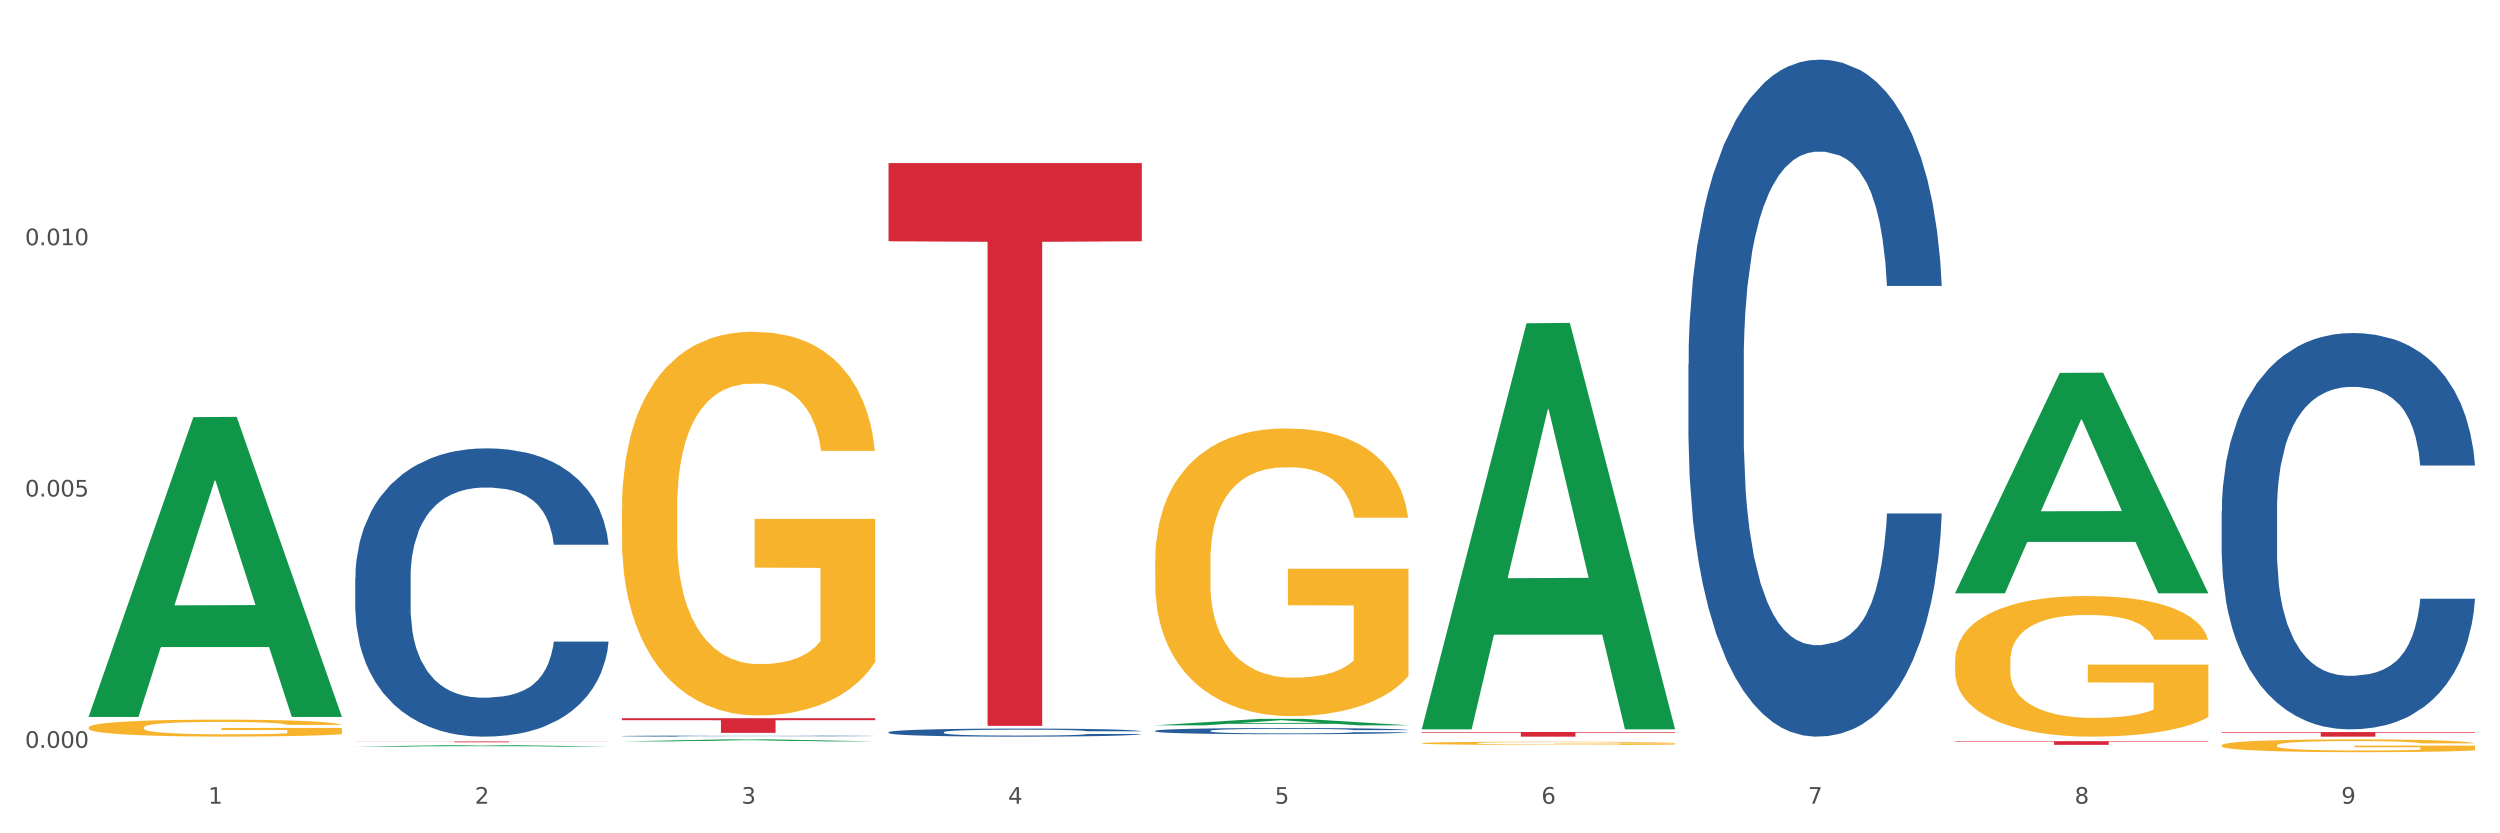 <?xml version="1.0" encoding="utf-8" standalone="no"?>
<!DOCTYPE svg PUBLIC "-//W3C//DTD SVG 1.1//EN"
  "http://www.w3.org/Graphics/SVG/1.1/DTD/svg11.dtd">
<svg xmlns:xlink="http://www.w3.org/1999/xlink" width="1080pt" height="360pt" viewBox="0 0 1080 360" xmlns="http://www.w3.org/2000/svg" version="1.1">
 <rect x="0" y="0" width="1080" height="360" fill="#333333" stroke="none"/>
 <defs>
  <style type="text/css">*{stroke-linejoin: round; stroke-linecap: butt}</style>
 </defs>
 <g id="figure_1">
  <g id="patch_1">
   <path d="M 0 360 
L 1080 360 
L 1080 0 
L 0 0 
z
" style="fill: #ffffff; stroke: #ffffff; stroke-linejoin: miter"/>
  </g>
  <g id="axes_1">
   <g id="matplotlib.axis_1">
    <g id="xtick_1">
     <g id="text_1">
      <!-- 1 -->
      <g style="fill: #4d4d4d" transform="translate(89.942 347.204) scale(0.096 -0.096)">
       <defs>
        <path id="DejaVuSans-31" d="M 794 531 
L 1825 531 
L 1825 4091 
L 703 3866 
L 703 4441 
L 1819 4666 
L 2450 4666 
L 2450 531 
L 3481 531 
L 3481 0 
L 794 0 
L 794 531 
z
" transform="scale(0.016)"/>
       </defs>
       <use xlink:href="#DejaVuSans-31"/>
      </g>
     </g>
    </g>
    <g id="xtick_2">
     <g id="text_2">
      <!-- 2 -->
      <g style="fill: #4d4d4d" transform="translate(205.129 347.204) scale(0.096 -0.096)">
       <defs>
        <path id="DejaVuSans-32" d="M 1228 531 
L 3431 531 
L 3431 0 
L 469 0 
L 469 531 
Q 828 903 1448 1529 
Q 2069 2156 2228 2338 
Q 2531 2678 2651 2914 
Q 2772 3150 2772 3378 
Q 2772 3750 2511 3984 
Q 2250 4219 1831 4219 
Q 1534 4219 1204 4116 
Q 875 4013 500 3803 
L 500 4441 
Q 881 4594 1212 4672 
Q 1544 4750 1819 4750 
Q 2544 4750 2975 4387 
Q 3406 4025 3406 3419 
Q 3406 3131 3298 2873 
Q 3191 2616 2906 2266 
Q 2828 2175 2409 1742 
Q 1991 1309 1228 531 
z
" transform="scale(0.016)"/>
       </defs>
       <use xlink:href="#DejaVuSans-32"/>
      </g>
     </g>
    </g>
    <g id="xtick_3">
     <g id="text_3">
      <!-- 3 -->
      <g style="fill: #4d4d4d" transform="translate(320.315 347.204) scale(0.096 -0.096)">
       <defs>
        <path id="DejaVuSans-33" d="M 2597 2516 
Q 3050 2419 3304 2112 
Q 3559 1806 3559 1356 
Q 3559 666 3084 287 
Q 2609 -91 1734 -91 
Q 1441 -91 1130 -33 
Q 819 25 488 141 
L 488 750 
Q 750 597 1062 519 
Q 1375 441 1716 441 
Q 2309 441 2620 675 
Q 2931 909 2931 1356 
Q 2931 1769 2642 2001 
Q 2353 2234 1838 2234 
L 1294 2234 
L 1294 2753 
L 1863 2753 
Q 2328 2753 2575 2939 
Q 2822 3125 2822 3475 
Q 2822 3834 2567 4026 
Q 2313 4219 1838 4219 
Q 1578 4219 1281 4162 
Q 984 4106 628 3988 
L 628 4550 
Q 988 4650 1302 4700 
Q 1616 4750 1894 4750 
Q 2613 4750 3031 4423 
Q 3450 4097 3450 3541 
Q 3450 3153 3228 2886 
Q 3006 2619 2597 2516 
z
" transform="scale(0.016)"/>
       </defs>
       <use xlink:href="#DejaVuSans-33"/>
      </g>
     </g>
    </g>
    <g id="xtick_4">
     <g id="text_4">
      <!-- 4 -->
      <g style="fill: #4d4d4d" transform="translate(435.501 347.204) scale(0.096 -0.096)">
       <defs>
        <path id="DejaVuSans-34" d="M 2419 4116 
L 825 1625 
L 2419 1625 
L 2419 4116 
z
M 2253 4666 
L 3047 4666 
L 3047 1625 
L 3713 1625 
L 3713 1100 
L 3047 1100 
L 3047 0 
L 2419 0 
L 2419 1100 
L 313 1100 
L 313 1709 
L 2253 4666 
z
" transform="scale(0.016)"/>
       </defs>
       <use xlink:href="#DejaVuSans-34"/>
      </g>
     </g>
    </g>
    <g id="xtick_5">
     <g id="text_5">
      <!-- 5 -->
      <g style="fill: #4d4d4d" transform="translate(550.688 347.204) scale(0.096 -0.096)">
       <defs>
        <path id="DejaVuSans-35" d="M 691 4666 
L 3169 4666 
L 3169 4134 
L 1269 4134 
L 1269 2991 
Q 1406 3038 1543 3061 
Q 1681 3084 1819 3084 
Q 2600 3084 3056 2656 
Q 3513 2228 3513 1497 
Q 3513 744 3044 326 
Q 2575 -91 1722 -91 
Q 1428 -91 1123 -41 
Q 819 9 494 109 
L 494 744 
Q 775 591 1075 516 
Q 1375 441 1709 441 
Q 2250 441 2565 725 
Q 2881 1009 2881 1497 
Q 2881 1984 2565 2268 
Q 2250 2553 1709 2553 
Q 1456 2553 1204 2497 
Q 953 2441 691 2322 
L 691 4666 
z
" transform="scale(0.016)"/>
       </defs>
       <use xlink:href="#DejaVuSans-35"/>
      </g>
     </g>
    </g>
    <g id="xtick_6">
     <g id="text_6">
      <!-- 6 -->
      <g style="fill: #4d4d4d" transform="translate(665.874 347.204) scale(0.096 -0.096)">
       <defs>
        <path id="DejaVuSans-36" d="M 2113 2584 
Q 1688 2584 1439 2293 
Q 1191 2003 1191 1497 
Q 1191 994 1439 701 
Q 1688 409 2113 409 
Q 2538 409 2786 701 
Q 3034 994 3034 1497 
Q 3034 2003 2786 2293 
Q 2538 2584 2113 2584 
z
M 3366 4563 
L 3366 3988 
Q 3128 4100 2886 4159 
Q 2644 4219 2406 4219 
Q 1781 4219 1451 3797 
Q 1122 3375 1075 2522 
Q 1259 2794 1537 2939 
Q 1816 3084 2150 3084 
Q 2853 3084 3261 2657 
Q 3669 2231 3669 1497 
Q 3669 778 3244 343 
Q 2819 -91 2113 -91 
Q 1303 -91 875 529 
Q 447 1150 447 2328 
Q 447 3434 972 4092 
Q 1497 4750 2381 4750 
Q 2619 4750 2861 4703 
Q 3103 4656 3366 4563 
z
" transform="scale(0.016)"/>
       </defs>
       <use xlink:href="#DejaVuSans-36"/>
      </g>
     </g>
    </g>
    <g id="xtick_7">
     <g id="text_7">
      <!-- 7 -->
      <g style="fill: #4d4d4d" transform="translate(781.06 347.204) scale(0.096 -0.096)">
       <defs>
        <path id="DejaVuSans-37" d="M 525 4666 
L 3525 4666 
L 3525 4397 
L 1831 0 
L 1172 0 
L 2766 4134 
L 525 4134 
L 525 4666 
z
" transform="scale(0.016)"/>
       </defs>
       <use xlink:href="#DejaVuSans-37"/>
      </g>
     </g>
    </g>
    <g id="xtick_8">
     <g id="text_8">
      <!-- 8 -->
      <g style="fill: #4d4d4d" transform="translate(896.246 347.204) scale(0.096 -0.096)">
       <defs>
        <path id="DejaVuSans-38" d="M 2034 2216 
Q 1584 2216 1326 1975 
Q 1069 1734 1069 1313 
Q 1069 891 1326 650 
Q 1584 409 2034 409 
Q 2484 409 2743 651 
Q 3003 894 3003 1313 
Q 3003 1734 2745 1975 
Q 2488 2216 2034 2216 
z
M 1403 2484 
Q 997 2584 770 2862 
Q 544 3141 544 3541 
Q 544 4100 942 4425 
Q 1341 4750 2034 4750 
Q 2731 4750 3128 4425 
Q 3525 4100 3525 3541 
Q 3525 3141 3298 2862 
Q 3072 2584 2669 2484 
Q 3125 2378 3379 2068 
Q 3634 1759 3634 1313 
Q 3634 634 3220 271 
Q 2806 -91 2034 -91 
Q 1263 -91 848 271 
Q 434 634 434 1313 
Q 434 1759 690 2068 
Q 947 2378 1403 2484 
z
M 1172 3481 
Q 1172 3119 1398 2916 
Q 1625 2713 2034 2713 
Q 2441 2713 2670 2916 
Q 2900 3119 2900 3481 
Q 2900 3844 2670 4047 
Q 2441 4250 2034 4250 
Q 1625 4250 1398 4047 
Q 1172 3844 1172 3481 
z
" transform="scale(0.016)"/>
       </defs>
       <use xlink:href="#DejaVuSans-38"/>
      </g>
     </g>
    </g>
    <g id="xtick_9">
     <g id="text_9">
      <!-- 9 -->
      <g style="fill: #4d4d4d" transform="translate(1011.433 347.204) scale(0.096 -0.096)">
       <defs>
        <path id="DejaVuSans-39" d="M 703 97 
L 703 672 
Q 941 559 1184 500 
Q 1428 441 1663 441 
Q 2288 441 2617 861 
Q 2947 1281 2994 2138 
Q 2813 1869 2534 1725 
Q 2256 1581 1919 1581 
Q 1219 1581 811 2004 
Q 403 2428 403 3163 
Q 403 3881 828 4315 
Q 1253 4750 1959 4750 
Q 2769 4750 3195 4129 
Q 3622 3509 3622 2328 
Q 3622 1225 3098 567 
Q 2575 -91 1691 -91 
Q 1453 -91 1209 -44 
Q 966 3 703 97 
z
M 1959 2075 
Q 2384 2075 2632 2365 
Q 2881 2656 2881 3163 
Q 2881 3666 2632 3958 
Q 2384 4250 1959 4250 
Q 1534 4250 1286 3958 
Q 1038 3666 1038 3163 
Q 1038 2656 1286 2365 
Q 1534 2075 1959 2075 
z
" transform="scale(0.016)"/>
       </defs>
       <use xlink:href="#DejaVuSans-39"/>
      </g>
     </g>
    </g>
    <g id="xtick_10"/>
    <g id="xtick_11"/>
    <g id="xtick_12"/>
    <g id="xtick_13"/>
    <g id="xtick_14"/>
    <g id="xtick_15"/>
    <g id="xtick_16"/>
    <g id="xtick_17"/>
   </g>
   <g id="matplotlib.axis_2">
    <g id="ytick_1">
     <g id="text_10">
      <!-- 0.000 -->
      <g style="fill: #4d4d4d" transform="translate(10.8 323.06) scale(0.096 -0.096)">
       <defs>
        <path id="DejaVuSans-30" d="M 2034 4250 
Q 1547 4250 1301 3770 
Q 1056 3291 1056 2328 
Q 1056 1369 1301 889 
Q 1547 409 2034 409 
Q 2525 409 2770 889 
Q 3016 1369 3016 2328 
Q 3016 3291 2770 3770 
Q 2525 4250 2034 4250 
z
M 2034 4750 
Q 2819 4750 3233 4129 
Q 3647 3509 3647 2328 
Q 3647 1150 3233 529 
Q 2819 -91 2034 -91 
Q 1250 -91 836 529 
Q 422 1150 422 2328 
Q 422 3509 836 4129 
Q 1250 4750 2034 4750 
z
" transform="scale(0.016)"/>
        <path id="DejaVuSans-2e" d="M 684 794 
L 1344 794 
L 1344 0 
L 684 0 
L 684 794 
z
" transform="scale(0.016)"/>
       </defs>
       <use xlink:href="#DejaVuSans-30"/>
       <use xlink:href="#DejaVuSans-2e" transform="translate(63.623 0)"/>
       <use xlink:href="#DejaVuSans-30" transform="translate(95.41 0)"/>
       <use xlink:href="#DejaVuSans-30" transform="translate(159.033 0)"/>
       <use xlink:href="#DejaVuSans-30" transform="translate(222.656 0)"/>
      </g>
     </g>
    </g>
    <g id="ytick_2">
     <g id="text_11">
      <!-- 0.005 -->
      <g style="fill: #4d4d4d" transform="translate(10.8 214.498) scale(0.096 -0.096)">
       <use xlink:href="#DejaVuSans-30"/>
       <use xlink:href="#DejaVuSans-2e" transform="translate(63.623 0)"/>
       <use xlink:href="#DejaVuSans-30" transform="translate(95.41 0)"/>
       <use xlink:href="#DejaVuSans-30" transform="translate(159.033 0)"/>
       <use xlink:href="#DejaVuSans-35" transform="translate(222.656 0)"/>
      </g>
     </g>
    </g>
    <g id="ytick_3">
     <g id="text_12">
      <!-- 0.010 -->
      <g style="fill: #4d4d4d" transform="translate(10.8 105.935) scale(0.096 -0.096)">
       <use xlink:href="#DejaVuSans-30"/>
       <use xlink:href="#DejaVuSans-2e" transform="translate(63.623 0)"/>
       <use xlink:href="#DejaVuSans-30" transform="translate(95.41 0)"/>
       <use xlink:href="#DejaVuSans-31" transform="translate(159.033 0)"/>
       <use xlink:href="#DejaVuSans-30" transform="translate(222.656 0)"/>
      </g>
     </g>
    </g>
    <g id="ytick_4"/>
    <g id="ytick_5"/>
    <g id="ytick_6"/>
   </g>
   <g id="PolyCollection_1">
    <path d="M 38.283 309.47 
L 38.396 309.348 
L 83.52 180.205 
L 102.247 180.083 
L 147.71 309.713 
L 126.05 309.713 
L 116.236 279.527 
L 69.645 279.527 
L 69.306 280.014 
L 59.83 309.713 
L 38.283 309.713 
L 38.283 309.47 
L 75.511 261.513 
L 110.369 261.391 
L 93.109 207.713 
L 92.884 207.47 
L 92.658 207.835 
L 75.398 261.391 
L 75.511 261.513 
L 38.283 309.47 
z
" clip-path="url(#pd3d2f8feaf)" style="fill: #109648"/>
    <path d="M 614.214 321.071 
L 614.343 321.07 
L 614.343 321.024 
L 614.602 320.984 
L 615.894 320.888 
L 617.832 320.809 
L 619.253 320.766 
L 620.674 320.732 
L 622.353 320.697 
L 624.421 320.662 
L 628.167 320.609 
L 630.493 320.582 
L 633.335 320.554 
L 638.503 320.513 
L 642.249 320.49 
L 646.125 320.471 
L 652.456 320.448 
L 656.59 320.438 
L 660.982 320.43 
L 666.279 320.425 
L 670.284 320.423 
L 679.069 320.427 
L 686.563 320.439 
L 690.18 320.448 
L 694.831 320.463 
L 697.286 320.473 
L 701.291 320.494 
L 705.425 320.521 
L 708.267 320.544 
L 712.531 320.587 
L 715.76 320.631 
L 718.732 320.685 
L 720.282 320.722 
L 721.445 320.756 
L 722.478 320.796 
L 723.512 320.859 
L 700.257 320.859 
L 699.353 320.814 
L 697.932 320.772 
L 695.865 320.731 
L 694.056 320.705 
L 690.955 320.673 
L 688.113 320.653 
L 685.142 320.637 
L 681.524 320.624 
L 678.682 320.618 
L 674.677 320.613 
L 666.796 320.614 
L 661.499 320.624 
L 657.882 320.637 
L 655.556 320.649 
L 653.489 320.662 
L 651.164 320.679 
L 648.451 320.706 
L 646.513 320.731 
L 644.575 320.761 
L 643.024 320.792 
L 641.603 320.828 
L 640.441 320.866 
L 639.536 320.906 
L 638.761 320.955 
L 638.115 321.035 
L 638.115 321.211 
L 638.373 321.25 
L 639.019 321.303 
L 639.795 321.342 
L 641.087 321.39 
L 642.249 321.422 
L 644.446 321.468 
L 646.9 321.506 
L 648.838 321.531 
L 650.776 321.551 
L 654.135 321.579 
L 657.882 321.602 
L 661.112 321.616 
L 665.504 321.629 
L 668.476 321.634 
L 671.059 321.637 
L 677.39 321.637 
L 681.912 321.633 
L 686.95 321.624 
L 690.826 321.612 
L 694.056 321.598 
L 697.673 321.575 
L 699.999 321.554 
L 699.999 321.286 
L 671.576 321.285 
L 671.576 321.107 
L 723.641 321.107 
L 723.641 321.629 
L 721.445 321.656 
L 718.99 321.68 
L 716.406 321.702 
L 712.531 321.729 
L 707.88 321.754 
L 703.745 321.772 
L 699.353 321.788 
L 694.185 321.802 
L 687.467 321.815 
L 683.333 321.82 
L 678.165 321.824 
L 672.093 321.825 
L 666.796 321.822 
L 661.628 321.816 
L 656.202 321.804 
L 650.905 321.788 
L 646.9 321.771 
L 642.895 321.751 
L 638.632 321.724 
L 635.273 321.698 
L 632.689 321.675 
L 629.847 321.646 
L 626.746 321.607 
L 624.421 321.573 
L 622.353 321.537 
L 620.157 321.491 
L 618.607 321.451 
L 617.057 321.401 
L 616.152 321.364 
L 615.119 321.307 
L 614.343 321.226 
L 614.214 321.071 
z
" clip-path="url(#pd3d2f8feaf)" style="fill: #f7b32b"/>
    <path d="M 844.587 285.56 
L 844.716 285.505 
L 844.716 283.508 
L 844.974 281.788 
L 846.266 277.627 
L 848.204 274.187 
L 849.625 272.356 
L 851.046 270.858 
L 852.726 269.36 
L 854.793 267.807 
L 858.54 265.532 
L 860.865 264.367 
L 863.707 263.146 
L 868.875 261.371 
L 872.622 260.372 
L 876.498 259.54 
L 882.828 258.541 
L 886.962 258.098 
L 891.355 257.765 
L 896.652 257.543 
L 900.657 257.487 
L 909.442 257.654 
L 916.935 258.153 
L 920.553 258.541 
L 925.204 259.207 
L 927.658 259.651 
L 931.663 260.539 
L 935.797 261.704 
L 938.64 262.702 
L 942.903 264.589 
L 946.133 266.475 
L 949.104 268.805 
L 950.655 270.414 
L 951.817 271.912 
L 952.851 273.632 
L 953.885 276.351 
L 930.63 276.351 
L 929.725 274.409 
L 928.304 272.578 
L 926.237 270.803 
L 924.428 269.693 
L 921.328 268.306 
L 918.486 267.418 
L 915.514 266.753 
L 911.897 266.198 
L 909.054 265.92 
L 905.049 265.698 
L 897.169 265.754 
L 891.872 266.198 
L 888.254 266.753 
L 885.929 267.252 
L 883.862 267.807 
L 881.536 268.583 
L 878.823 269.748 
L 876.885 270.803 
L 874.947 272.134 
L 873.397 273.466 
L 871.976 275.019 
L 870.813 276.684 
L 869.909 278.403 
L 869.134 280.512 
L 868.488 284.007 
L 868.488 291.608 
L 868.746 293.328 
L 869.392 295.602 
L 870.167 297.322 
L 871.459 299.375 
L 872.622 300.762 
L 874.818 302.759 
L 877.273 304.424 
L 879.211 305.478 
L 881.149 306.366 
L 884.508 307.586 
L 888.254 308.585 
L 891.484 309.195 
L 895.877 309.75 
L 898.848 309.972 
L 901.432 310.083 
L 907.762 310.083 
L 912.284 309.916 
L 917.323 309.528 
L 921.199 309.029 
L 924.428 308.418 
L 928.046 307.42 
L 930.371 306.477 
L 930.371 294.881 
L 901.949 294.826 
L 901.949 287.114 
L 954.014 287.114 
L 954.014 309.75 
L 951.817 310.915 
L 949.363 311.969 
L 946.779 312.912 
L 942.903 314.077 
L 938.252 315.187 
L 934.118 315.964 
L 929.725 316.63 
L 924.558 317.24 
L 917.84 317.795 
L 913.705 318.017 
L 908.538 318.183 
L 902.466 318.238 
L 897.169 318.127 
L 892.001 317.85 
L 886.575 317.351 
L 881.278 316.63 
L 877.273 315.908 
L 873.268 315.021 
L 869.004 313.855 
L 865.645 312.746 
L 863.061 311.747 
L 860.219 310.471 
L 857.119 308.807 
L 854.793 307.309 
L 852.726 305.755 
L 850.53 303.758 
L 848.979 302.038 
L 847.429 299.874 
L 846.525 298.265 
L 845.491 295.769 
L 844.716 292.274 
L 844.587 285.56 
z
" clip-path="url(#pd3d2f8feaf)" style="fill: #f7b32b"/>
    <path d="M 959.773 316.265 
L 1069.2 316.265 
L 1069.2 316.539 
L 1026.155 316.541 
L 1026.155 318.238 
L 1002.558 318.238 
L 1002.558 316.541 
L 959.773 316.539 
L 959.773 316.267 
L 959.773 316.265 
z
" clip-path="url(#pd3d2f8feaf)" style="fill: #d62839"/>
    <path d="M 614.214 316.237 
L 723.641 316.237 
L 723.641 316.515 
L 680.597 316.517 
L 680.597 318.238 
L 657 318.238 
L 657 316.517 
L 614.214 316.515 
L 614.214 316.239 
L 614.214 316.237 
z
" clip-path="url(#pd3d2f8feaf)" style="fill: #d62839"/>
    <path d="M 383.842 70.448 
L 493.269 70.448 
L 493.269 104.234 
L 450.224 104.463 
L 450.224 313.573 
L 426.627 313.573 
L 426.627 104.463 
L 383.842 104.234 
L 383.842 70.676 
L 383.842 70.448 
z
" clip-path="url(#pd3d2f8feaf)" style="fill: #d62839"/>
    <path d="M 268.656 310.255 
L 378.082 310.255 
L 378.082 311.136 
L 335.038 311.142 
L 335.038 316.591 
L 311.441 316.591 
L 311.441 311.142 
L 268.656 311.136 
L 268.656 310.261 
L 268.656 310.255 
z
" clip-path="url(#pd3d2f8feaf)" style="fill: #d62839"/>
    <path d="M 153.469 320.306 
L 262.896 320.306 
L 262.896 320.357 
L 219.851 320.357 
L 219.851 320.671 
L 196.255 320.671 
L 196.255 320.357 
L 153.469 320.357 
L 153.469 320.306 
L 153.469 320.306 
z
" clip-path="url(#pd3d2f8feaf)" style="fill: #d62839"/>
    <path d="M 959.773 321.971 
L 959.902 321.966 
L 959.902 321.784 
L 960.161 321.628 
L 961.453 321.248 
L 963.39 320.935 
L 964.812 320.768 
L 966.233 320.632 
L 967.912 320.495 
L 969.979 320.354 
L 973.726 320.146 
L 976.051 320.04 
L 978.894 319.929 
L 984.061 319.767 
L 987.808 319.676 
L 991.684 319.6 
L 998.014 319.509 
L 1002.149 319.469 
L 1006.541 319.438 
L 1011.838 319.418 
L 1015.843 319.413 
L 1024.628 319.428 
L 1032.121 319.474 
L 1035.739 319.509 
L 1040.39 319.57 
L 1042.845 319.61 
L 1046.85 319.691 
L 1050.984 319.797 
L 1053.826 319.888 
L 1058.089 320.06 
L 1061.319 320.232 
L 1064.291 320.445 
L 1065.841 320.591 
L 1067.004 320.728 
L 1068.037 320.884 
L 1069.071 321.132 
L 1045.816 321.132 
L 1044.912 320.955 
L 1043.49 320.788 
L 1041.423 320.627 
L 1039.615 320.525 
L 1036.514 320.399 
L 1033.672 320.318 
L 1030.7 320.257 
L 1027.083 320.207 
L 1024.241 320.182 
L 1020.236 320.161 
L 1012.355 320.166 
L 1007.058 320.207 
L 1003.44 320.257 
L 1001.115 320.303 
L 999.048 320.354 
L 996.722 320.424 
L 994.009 320.53 
L 992.071 320.627 
L 990.134 320.748 
L 988.583 320.869 
L 987.162 321.011 
L 985.999 321.162 
L 985.095 321.319 
L 984.32 321.511 
L 983.674 321.83 
L 983.674 322.523 
L 983.932 322.679 
L 984.578 322.887 
L 985.353 323.043 
L 986.645 323.23 
L 987.808 323.357 
L 990.004 323.539 
L 992.459 323.691 
L 994.397 323.787 
L 996.335 323.867 
L 999.694 323.979 
L 1003.44 324.07 
L 1006.67 324.125 
L 1011.063 324.176 
L 1014.034 324.196 
L 1016.618 324.206 
L 1022.949 324.206 
L 1027.47 324.191 
L 1032.509 324.156 
L 1036.385 324.11 
L 1039.615 324.055 
L 1043.232 323.964 
L 1045.558 323.878 
L 1045.558 322.821 
L 1017.135 322.816 
L 1017.135 322.113 
L 1069.2 322.113 
L 1069.2 324.176 
L 1067.004 324.282 
L 1064.549 324.378 
L 1061.965 324.464 
L 1058.089 324.57 
L 1053.438 324.671 
L 1049.304 324.742 
L 1044.912 324.803 
L 1039.744 324.858 
L 1033.026 324.909 
L 1028.892 324.929 
L 1023.724 324.944 
L 1017.652 324.95 
L 1012.355 324.939 
L 1007.187 324.914 
L 1001.761 324.869 
L 996.464 324.803 
L 992.459 324.737 
L 988.454 324.656 
L 984.191 324.55 
L 980.832 324.449 
L 978.248 324.358 
L 975.405 324.242 
L 972.305 324.09 
L 969.979 323.953 
L 967.912 323.812 
L 965.716 323.63 
L 964.166 323.473 
L 962.615 323.276 
L 961.711 323.129 
L 960.677 322.902 
L 959.902 322.583 
L 959.773 321.971 
z
" clip-path="url(#pd3d2f8feaf)" style="fill: #f7b32b"/>
    <path d="M 38.283 314.27 
L 38.412 314.264 
L 38.412 314.023 
L 38.671 313.816 
L 39.963 313.314 
L 41.9 312.9 
L 43.322 312.679 
L 44.743 312.499 
L 46.422 312.318 
L 48.489 312.131 
L 52.236 311.857 
L 54.561 311.717 
L 57.404 311.57 
L 62.571 311.356 
L 66.318 311.235 
L 70.194 311.135 
L 76.524 311.015 
L 80.658 310.961 
L 85.051 310.921 
L 90.348 310.894 
L 94.353 310.888 
L 103.138 310.908 
L 110.631 310.968 
L 114.249 311.015 
L 118.9 311.095 
L 121.354 311.148 
L 125.359 311.255 
L 129.494 311.396 
L 132.336 311.516 
L 136.599 311.743 
L 139.829 311.971 
L 142.801 312.251 
L 144.351 312.445 
L 145.514 312.626 
L 146.547 312.833 
L 147.581 313.161 
L 124.326 313.161 
L 123.422 312.927 
L 122 312.706 
L 119.933 312.492 
L 118.125 312.358 
L 115.024 312.191 
L 112.182 312.084 
L 109.21 312.004 
L 105.593 311.937 
L 102.751 311.904 
L 98.746 311.877 
L 90.865 311.884 
L 85.568 311.937 
L 81.95 312.004 
L 79.625 312.064 
L 77.558 312.131 
L 75.232 312.225 
L 72.519 312.365 
L 70.581 312.492 
L 68.643 312.653 
L 67.093 312.813 
L 65.672 313 
L 64.509 313.201 
L 63.605 313.408 
L 62.83 313.662 
L 62.184 314.083 
L 62.184 314.999 
L 62.442 315.206 
L 63.088 315.48 
L 63.863 315.688 
L 65.155 315.935 
L 66.318 316.102 
L 68.514 316.343 
L 70.969 316.543 
L 72.907 316.67 
L 74.845 316.777 
L 78.204 316.924 
L 81.95 317.045 
L 85.18 317.118 
L 89.573 317.185 
L 92.544 317.212 
L 95.128 317.225 
L 101.459 317.225 
L 105.98 317.205 
L 111.019 317.158 
L 114.895 317.098 
L 118.125 317.025 
L 121.742 316.904 
L 124.068 316.791 
L 124.068 315.394 
L 95.645 315.387 
L 95.645 314.458 
L 147.71 314.458 
L 147.71 317.185 
L 145.514 317.326 
L 143.059 317.453 
L 140.475 317.566 
L 136.599 317.707 
L 131.948 317.84 
L 127.814 317.934 
L 123.422 318.014 
L 118.254 318.088 
L 111.536 318.155 
L 107.402 318.181 
L 102.234 318.201 
L 96.162 318.208 
L 90.865 318.195 
L 85.697 318.161 
L 80.271 318.101 
L 74.974 318.014 
L 70.969 317.927 
L 66.964 317.82 
L 62.701 317.68 
L 59.342 317.546 
L 56.758 317.426 
L 53.915 317.272 
L 50.815 317.072 
L 48.489 316.891 
L 46.422 316.704 
L 44.226 316.463 
L 42.676 316.256 
L 41.125 315.995 
L 40.221 315.801 
L 39.187 315.5 
L 38.412 315.079 
L 38.283 314.27 
z
" clip-path="url(#pd3d2f8feaf)" style="fill: #f7b32b"/>
    <path d="M 153.469 249.652 
L 153.599 249.538 
L 153.599 246.354 
L 153.987 242.031 
L 155.409 234.069 
L 157.22 228.041 
L 160.325 220.989 
L 162.006 218.032 
L 164.205 214.733 
L 168.732 209.387 
L 173.906 204.838 
L 177.528 202.335 
L 180.244 200.743 
L 186.323 197.899 
L 189.816 196.648 
L 193.437 195.625 
L 196.542 194.942 
L 201.715 194.146 
L 205.854 193.805 
L 210.64 193.691 
L 214.65 193.805 
L 219.953 194.26 
L 227.714 195.625 
L 230.689 196.421 
L 234.699 197.786 
L 238.838 199.606 
L 242.201 201.425 
L 246.081 204.042 
L 250.091 207.454 
L 253.971 211.776 
L 256.688 215.757 
L 258.886 219.965 
L 260.827 225.084 
L 262.249 230.657 
L 262.896 235.321 
L 239.226 235.321 
L 238.579 231.112 
L 237.286 226.562 
L 235.992 223.491 
L 234.569 220.989 
L 232.37 218.146 
L 230.43 216.326 
L 227.197 214.165 
L 224.222 212.8 
L 221.764 212.003 
L 218.789 211.321 
L 212.451 210.639 
L 207.924 210.639 
L 205.078 210.866 
L 201.586 211.435 
L 198.611 212.231 
L 195.119 213.596 
L 192.402 215.074 
L 189.686 217.008 
L 188.134 218.373 
L 185.806 220.875 
L 184.254 222.923 
L 182.184 226.449 
L 181.02 228.951 
L 178.95 235.434 
L 178.045 240.211 
L 177.657 243.51 
L 177.398 247.15 
L 177.398 264.893 
L 178.174 272.855 
L 178.821 276.268 
L 179.856 280.135 
L 181.796 285.14 
L 184.642 290.03 
L 187.617 293.556 
L 190.074 295.718 
L 192.402 297.31 
L 194.731 298.561 
L 197.576 299.699 
L 199.905 300.381 
L 203.397 301.063 
L 207.536 301.405 
L 210.77 301.405 
L 217.366 300.836 
L 220.341 300.267 
L 223.187 299.471 
L 226.291 298.22 
L 228.749 296.855 
L 230.172 295.831 
L 232.5 293.67 
L 234.311 291.395 
L 235.863 288.779 
L 236.898 286.504 
L 238.062 283.092 
L 238.967 279.225 
L 239.226 277.178 
L 262.896 277.178 
L 262.379 281.272 
L 261.473 285.253 
L 259.663 290.599 
L 258.24 293.67 
L 256.041 297.424 
L 253.713 300.608 
L 250.479 304.134 
L 247.504 306.751 
L 244.4 309.025 
L 241.037 311.073 
L 234.957 313.916 
L 232.759 314.712 
L 228.102 316.077 
L 224.48 316.874 
L 219.177 317.67 
L 213.745 318.125 
L 208.053 318.238 
L 203.009 318.011 
L 197.447 317.329 
L 193.955 316.646 
L 190.074 315.622 
L 185.547 314.03 
L 181.279 312.096 
L 177.269 309.822 
L 173.518 307.205 
L 170.026 304.248 
L 165.498 299.357 
L 162.135 294.58 
L 159.678 290.144 
L 157.996 286.391 
L 156.315 281.614 
L 155.409 278.315 
L 153.987 270.353 
L 153.469 262.96 
L 153.469 249.652 
z
" clip-path="url(#pd3d2f8feaf)" style="fill: #255c99"/>
    <path d="M 268.656 317.978 
L 268.785 317.978 
L 268.785 317.965 
L 269.173 317.949 
L 270.596 317.919 
L 272.407 317.896 
L 275.511 317.869 
L 277.192 317.858 
L 279.391 317.845 
L 283.918 317.825 
L 289.092 317.808 
L 292.714 317.798 
L 295.43 317.792 
L 301.509 317.781 
L 305.002 317.777 
L 308.624 317.773 
L 311.728 317.77 
L 316.902 317.767 
L 321.041 317.766 
L 325.827 317.765 
L 329.836 317.766 
L 335.139 317.768 
L 342.9 317.773 
L 345.875 317.776 
L 349.885 317.781 
L 354.024 317.788 
L 357.387 317.795 
L 361.267 317.805 
L 365.277 317.818 
L 369.158 317.834 
L 371.874 317.849 
L 374.073 317.865 
L 376.013 317.885 
L 377.436 317.906 
L 378.082 317.924 
L 354.412 317.924 
L 353.765 317.908 
L 352.472 317.89 
L 351.178 317.879 
L 349.756 317.869 
L 347.557 317.858 
L 345.617 317.851 
L 342.383 317.843 
L 339.408 317.838 
L 336.95 317.835 
L 333.975 317.832 
L 327.637 317.83 
L 323.11 317.83 
L 320.265 317.831 
L 316.772 317.833 
L 313.797 317.836 
L 310.305 317.841 
L 307.589 317.847 
L 304.872 317.854 
L 303.32 317.859 
L 300.992 317.869 
L 299.44 317.876 
L 297.37 317.89 
L 296.206 317.899 
L 294.137 317.924 
L 293.231 317.942 
L 292.843 317.955 
L 292.585 317.968 
L 292.585 318.036 
L 293.361 318.066 
L 294.007 318.079 
L 295.042 318.094 
L 296.982 318.113 
L 299.828 318.131 
L 302.803 318.145 
L 305.261 318.153 
L 307.589 318.159 
L 309.917 318.164 
L 312.763 318.168 
L 315.091 318.171 
L 318.583 318.173 
L 322.722 318.175 
L 325.956 318.175 
L 332.553 318.172 
L 335.528 318.17 
L 338.373 318.167 
L 341.477 318.162 
L 343.935 318.157 
L 345.358 318.153 
L 347.686 318.145 
L 349.497 318.136 
L 351.049 318.127 
L 352.084 318.118 
L 353.248 318.105 
L 354.153 318.09 
L 354.412 318.082 
L 378.082 318.082 
L 377.565 318.098 
L 376.66 318.113 
L 374.849 318.133 
L 373.426 318.145 
L 371.227 318.159 
L 368.899 318.171 
L 365.665 318.185 
L 362.69 318.195 
L 359.586 318.203 
L 356.223 318.211 
L 350.144 318.222 
L 347.945 318.225 
L 343.288 318.23 
L 339.667 318.233 
L 334.363 318.236 
L 328.931 318.238 
L 323.24 318.238 
L 318.195 318.238 
L 312.633 318.235 
L 309.141 318.232 
L 305.261 318.229 
L 300.733 318.222 
L 296.465 318.215 
L 292.455 318.206 
L 288.704 318.197 
L 285.212 318.185 
L 280.685 318.167 
L 277.322 318.149 
L 274.864 318.132 
L 273.183 318.117 
L 271.501 318.099 
L 270.596 318.087 
L 269.173 318.057 
L 268.656 318.028 
L 268.656 317.978 
z
" clip-path="url(#pd3d2f8feaf)" style="fill: #255c99"/>
    <path d="M 383.842 316.316 
L 383.971 316.313 
L 383.971 316.224 
L 384.359 316.103 
L 385.782 315.879 
L 387.593 315.71 
L 390.697 315.513 
L 392.379 315.43 
L 394.578 315.338 
L 399.105 315.188 
L 404.278 315.06 
L 407.9 314.99 
L 410.616 314.945 
L 416.696 314.866 
L 420.188 314.831 
L 423.81 314.802 
L 426.914 314.783 
L 432.088 314.761 
L 436.227 314.751 
L 441.013 314.748 
L 445.023 314.751 
L 450.326 314.764 
L 458.087 314.802 
L 461.061 314.824 
L 465.071 314.863 
L 469.21 314.914 
L 472.573 314.965 
L 476.454 315.038 
L 480.463 315.133 
L 484.344 315.255 
L 487.06 315.366 
L 489.259 315.484 
L 491.199 315.628 
L 492.622 315.784 
L 493.269 315.915 
L 469.598 315.915 
L 468.952 315.797 
L 467.658 315.669 
L 466.365 315.583 
L 464.942 315.513 
L 462.743 315.433 
L 460.803 315.382 
L 457.569 315.322 
L 454.594 315.283 
L 452.137 315.261 
L 449.162 315.242 
L 442.824 315.223 
L 438.297 315.223 
L 435.451 315.229 
L 431.959 315.245 
L 428.984 315.267 
L 425.491 315.306 
L 422.775 315.347 
L 420.059 315.401 
L 418.507 315.44 
L 416.178 315.51 
L 414.626 315.567 
L 412.557 315.666 
L 411.393 315.736 
L 409.323 315.918 
L 408.418 316.052 
L 408.03 316.144 
L 407.771 316.246 
L 407.771 316.743 
L 408.547 316.967 
L 409.194 317.062 
L 410.228 317.171 
L 412.169 317.311 
L 415.014 317.448 
L 417.989 317.547 
L 420.447 317.607 
L 422.775 317.652 
L 425.103 317.687 
L 427.949 317.719 
L 430.277 317.738 
L 433.769 317.757 
L 437.909 317.767 
L 441.142 317.767 
L 447.739 317.751 
L 450.714 317.735 
L 453.559 317.712 
L 456.664 317.677 
L 459.121 317.639 
L 460.544 317.61 
L 462.872 317.55 
L 464.683 317.486 
L 466.235 317.413 
L 467.27 317.349 
L 468.434 317.253 
L 469.34 317.145 
L 469.598 317.088 
L 493.269 317.088 
L 492.751 317.202 
L 491.846 317.314 
L 490.035 317.464 
L 488.612 317.55 
L 486.413 317.655 
L 484.085 317.744 
L 480.851 317.843 
L 477.877 317.916 
L 474.772 317.98 
L 471.409 318.038 
L 465.33 318.117 
L 463.131 318.14 
L 458.475 318.178 
L 454.853 318.2 
L 449.55 318.223 
L 444.117 318.235 
L 438.426 318.238 
L 433.381 318.232 
L 427.82 318.213 
L 424.327 318.194 
L 420.447 318.165 
L 415.92 318.121 
L 411.651 318.066 
L 407.641 318.003 
L 403.89 317.929 
L 400.398 317.846 
L 395.871 317.709 
L 392.508 317.575 
L 390.05 317.451 
L 388.369 317.346 
L 386.687 317.212 
L 385.782 317.12 
L 384.359 316.896 
L 383.842 316.689 
L 383.842 316.316 
z
" clip-path="url(#pd3d2f8feaf)" style="fill: #255c99"/>
    <path d="M 499.028 315.712 
L 499.157 315.71 
L 499.157 315.641 
L 499.545 315.548 
L 500.968 315.377 
L 502.779 315.247 
L 505.883 315.095 
L 507.565 315.031 
L 509.764 314.96 
L 514.291 314.845 
L 519.465 314.747 
L 523.086 314.693 
L 525.803 314.659 
L 531.882 314.598 
L 535.374 314.571 
L 538.996 314.549 
L 542.1 314.534 
L 547.274 314.517 
L 551.413 314.51 
L 556.199 314.507 
L 560.209 314.51 
L 565.512 314.519 
L 573.273 314.549 
L 576.248 314.566 
L 580.257 314.595 
L 584.397 314.635 
L 587.76 314.674 
L 591.64 314.73 
L 595.65 314.804 
L 599.53 314.897 
L 602.246 314.982 
L 604.445 315.073 
L 606.385 315.183 
L 607.808 315.303 
L 608.455 315.404 
L 584.785 315.404 
L 584.138 315.313 
L 582.844 315.215 
L 581.551 315.149 
L 580.128 315.095 
L 577.929 315.034 
L 575.989 314.995 
L 572.755 314.948 
L 569.78 314.919 
L 567.323 314.902 
L 564.348 314.887 
L 558.01 314.872 
L 553.483 314.872 
L 550.637 314.877 
L 547.145 314.889 
L 544.17 314.906 
L 540.678 314.936 
L 537.961 314.968 
L 535.245 315.009 
L 533.693 315.039 
L 531.365 315.093 
L 529.812 315.137 
L 527.743 315.213 
L 526.579 315.266 
L 524.509 315.406 
L 523.604 315.509 
L 523.216 315.58 
L 522.957 315.658 
L 522.957 316.04 
L 523.733 316.212 
L 524.38 316.285 
L 525.415 316.369 
L 527.355 316.476 
L 530.2 316.582 
L 533.175 316.658 
L 535.633 316.704 
L 537.961 316.738 
L 540.289 316.765 
L 543.135 316.79 
L 545.463 316.805 
L 548.956 316.819 
L 553.095 316.827 
L 556.328 316.827 
L 562.925 316.814 
L 565.9 316.802 
L 568.746 316.785 
L 571.85 316.758 
L 574.308 316.729 
L 575.73 316.707 
L 578.059 316.66 
L 579.869 316.611 
L 581.422 316.555 
L 582.456 316.506 
L 583.62 316.432 
L 584.526 316.349 
L 584.785 316.305 
L 608.455 316.305 
L 607.938 316.393 
L 607.032 316.479 
L 605.221 316.594 
L 603.799 316.66 
L 601.6 316.741 
L 599.271 316.809 
L 596.038 316.885 
L 593.063 316.942 
L 589.958 316.991 
L 586.595 317.035 
L 580.516 317.096 
L 578.317 317.113 
L 573.661 317.143 
L 570.039 317.16 
L 564.736 317.177 
L 559.303 317.187 
L 553.612 317.189 
L 548.568 317.184 
L 543.006 317.169 
L 539.513 317.155 
L 535.633 317.133 
L 531.106 317.098 
L 526.837 317.057 
L 522.828 317.008 
L 519.077 316.951 
L 515.584 316.888 
L 511.057 316.782 
L 507.694 316.68 
L 505.237 316.584 
L 503.555 316.503 
L 501.874 316.4 
L 500.968 316.329 
L 499.545 316.158 
L 499.028 315.999 
L 499.028 315.712 
z
" clip-path="url(#pd3d2f8feaf)" style="fill: #255c99"/>
    <path d="M 729.401 157.175 
L 729.53 156.908 
L 729.53 149.429 
L 729.918 139.279 
L 731.341 120.581 
L 733.152 106.425 
L 736.256 89.864 
L 737.937 82.92 
L 740.136 75.174 
L 744.663 62.62 
L 749.837 51.936 
L 753.459 46.059 
L 756.175 42.32 
L 762.254 35.642 
L 765.747 32.704 
L 769.369 30.3 
L 772.473 28.698 
L 777.647 26.828 
L 781.786 26.027 
L 786.572 25.759 
L 790.581 26.027 
L 795.885 27.095 
L 803.645 30.3 
L 806.62 32.17 
L 810.63 35.375 
L 814.769 39.649 
L 818.132 43.923 
L 822.012 50.066 
L 826.022 58.079 
L 829.903 68.229 
L 832.619 77.578 
L 834.818 87.461 
L 836.758 99.48 
L 838.181 112.568 
L 838.827 123.52 
L 815.157 123.52 
L 814.51 113.637 
L 813.217 102.953 
L 811.923 95.741 
L 810.501 89.864 
L 808.302 83.187 
L 806.362 78.913 
L 803.128 73.838 
L 800.153 70.633 
L 797.695 68.763 
L 794.72 67.161 
L 788.382 65.558 
L 783.855 65.558 
L 781.01 66.092 
L 777.517 67.428 
L 774.542 69.297 
L 771.05 72.503 
L 768.334 75.975 
L 765.617 80.516 
L 764.065 83.721 
L 761.737 89.597 
L 760.185 94.405 
L 758.115 102.685 
L 756.951 108.562 
L 754.882 123.787 
L 753.976 135.005 
L 753.588 142.751 
L 753.33 151.298 
L 753.33 192.967 
L 754.106 211.664 
L 754.752 219.677 
L 755.787 228.759 
L 757.727 240.511 
L 760.573 251.997 
L 763.548 260.277 
L 766.006 265.352 
L 768.334 269.091 
L 770.662 272.029 
L 773.508 274.7 
L 775.836 276.303 
L 779.328 277.906 
L 783.467 278.707 
L 786.701 278.707 
L 793.298 277.372 
L 796.273 276.036 
L 799.118 274.166 
L 802.222 271.228 
L 804.68 268.023 
L 806.103 265.619 
L 808.431 260.544 
L 810.242 255.202 
L 811.794 249.058 
L 812.829 243.716 
L 813.993 235.703 
L 814.898 226.622 
L 815.157 221.814 
L 838.827 221.814 
L 838.31 231.43 
L 837.405 240.778 
L 835.594 253.332 
L 834.171 260.544 
L 831.972 269.358 
L 829.644 276.837 
L 826.41 285.118 
L 823.435 291.261 
L 820.331 296.603 
L 816.968 301.411 
L 810.889 308.088 
L 808.69 309.958 
L 804.033 313.163 
L 800.412 315.033 
L 795.108 316.903 
L 789.676 317.971 
L 783.985 318.238 
L 778.94 317.704 
L 773.378 316.102 
L 769.886 314.499 
L 766.006 312.095 
L 761.478 308.356 
L 757.21 303.815 
L 753.2 298.473 
L 749.449 292.329 
L 745.957 285.385 
L 741.43 273.899 
L 738.067 262.681 
L 735.609 252.264 
L 733.928 243.449 
L 732.246 232.231 
L 731.341 224.485 
L 729.918 205.788 
L 729.401 188.426 
L 729.401 157.175 
z
" clip-path="url(#pd3d2f8feaf)" style="fill: #255c99"/>
    <path d="M 959.773 220.802 
L 959.902 220.646 
L 959.902 216.267 
L 960.29 210.326 
L 961.713 199.38 
L 963.524 191.093 
L 966.628 181.398 
L 968.31 177.332 
L 970.509 172.798 
L 975.036 165.449 
L 980.21 159.194 
L 983.831 155.754 
L 986.548 153.565 
L 992.627 149.656 
L 996.119 147.936 
L 999.741 146.528 
L 1002.845 145.59 
L 1008.019 144.496 
L 1012.158 144.027 
L 1016.944 143.87 
L 1020.954 144.027 
L 1026.257 144.652 
L 1034.018 146.528 
L 1036.993 147.623 
L 1041.003 149.499 
L 1045.142 152.001 
L 1048.505 154.503 
L 1052.385 158.099 
L 1056.395 162.79 
L 1060.275 168.732 
L 1062.991 174.205 
L 1065.19 179.991 
L 1067.13 187.027 
L 1068.553 194.689 
L 1069.2 201.1 
L 1045.53 201.1 
L 1044.883 195.314 
L 1043.589 189.06 
L 1042.296 184.838 
L 1040.873 181.398 
L 1038.674 177.489 
L 1036.734 174.987 
L 1033.5 172.016 
L 1030.525 170.14 
L 1028.068 169.045 
L 1025.093 168.107 
L 1018.755 167.169 
L 1014.228 167.169 
L 1011.382 167.481 
L 1007.89 168.263 
L 1004.915 169.358 
L 1001.423 171.234 
L 998.706 173.267 
L 995.99 175.925 
L 994.438 177.801 
L 992.11 181.242 
L 990.557 184.056 
L 988.488 188.903 
L 987.324 192.343 
L 985.254 201.256 
L 984.349 207.824 
L 983.961 212.358 
L 983.702 217.362 
L 983.702 241.755 
L 984.478 252.701 
L 985.125 257.392 
L 986.16 262.708 
L 988.1 269.588 
L 990.946 276.312 
L 993.92 281.159 
L 996.378 284.13 
L 998.706 286.319 
L 1001.035 288.039 
L 1003.88 289.603 
L 1006.208 290.541 
L 1009.701 291.479 
L 1013.84 291.948 
L 1017.073 291.948 
L 1023.67 291.167 
L 1026.645 290.385 
L 1029.491 289.29 
L 1032.595 287.57 
L 1035.053 285.694 
L 1036.475 284.286 
L 1038.804 281.315 
L 1040.614 278.188 
L 1042.167 274.592 
L 1043.201 271.464 
L 1044.366 266.773 
L 1045.271 261.457 
L 1045.53 258.642 
L 1069.2 258.642 
L 1068.683 264.272 
L 1067.777 269.744 
L 1065.966 277.094 
L 1064.544 281.315 
L 1062.345 286.476 
L 1060.016 290.854 
L 1056.783 295.701 
L 1053.808 299.298 
L 1050.703 302.425 
L 1047.34 305.239 
L 1041.261 309.149 
L 1039.062 310.243 
L 1034.406 312.119 
L 1030.784 313.214 
L 1025.481 314.309 
L 1020.048 314.934 
L 1014.357 315.09 
L 1009.313 314.778 
L 1003.751 313.84 
L 1000.258 312.901 
L 996.378 311.494 
L 991.851 309.305 
L 987.583 306.647 
L 983.573 303.519 
L 979.822 299.923 
L 976.329 295.857 
L 971.802 289.134 
L 968.439 282.566 
L 965.982 276.468 
L 964.3 271.308 
L 962.619 264.741 
L 961.713 260.206 
L 960.29 249.261 
L 959.773 239.097 
L 959.773 220.802 
z
" clip-path="url(#pd3d2f8feaf)" style="fill: #255c99"/>
    <path d="M 499.028 242.512 
L 499.157 242.399 
L 499.157 238.313 
L 499.416 234.794 
L 500.708 226.281 
L 502.645 219.244 
L 504.067 215.499 
L 505.488 212.434 
L 507.167 209.369 
L 509.234 206.191 
L 512.981 201.538 
L 515.306 199.154 
L 518.149 196.657 
L 523.316 193.025 
L 527.063 190.982 
L 530.939 189.279 
L 537.269 187.236 
L 541.404 186.328 
L 545.796 185.647 
L 551.093 185.193 
L 555.098 185.08 
L 563.883 185.42 
L 571.376 186.442 
L 574.994 187.236 
L 579.645 188.598 
L 582.099 189.506 
L 586.104 191.322 
L 590.239 193.706 
L 593.081 195.749 
L 597.344 199.608 
L 600.574 203.467 
L 603.546 208.234 
L 605.096 211.526 
L 606.259 214.591 
L 607.292 218.109 
L 608.326 223.671 
L 585.071 223.671 
L 584.167 219.698 
L 582.745 215.953 
L 580.678 212.321 
L 578.87 210.05 
L 575.769 207.213 
L 572.927 205.397 
L 569.955 204.035 
L 566.338 202.9 
L 563.496 202.332 
L 559.491 201.878 
L 551.61 201.992 
L 546.313 202.9 
L 542.695 204.035 
L 540.37 205.056 
L 538.303 206.191 
L 535.977 207.78 
L 533.264 210.164 
L 531.326 212.321 
L 529.389 215.045 
L 527.838 217.769 
L 526.417 220.947 
L 525.254 224.352 
L 524.35 227.87 
L 523.575 232.184 
L 522.929 239.334 
L 522.929 254.884 
L 523.187 258.403 
L 523.833 263.057 
L 524.608 266.575 
L 525.9 270.775 
L 527.063 273.612 
L 529.259 277.699 
L 531.714 281.104 
L 533.652 283.26 
L 535.59 285.076 
L 538.949 287.573 
L 542.695 289.616 
L 545.925 290.865 
L 550.318 292 
L 553.289 292.454 
L 555.873 292.681 
L 562.204 292.681 
L 566.725 292.34 
L 571.764 291.546 
L 575.64 290.524 
L 578.87 289.276 
L 582.487 287.233 
L 584.813 285.303 
L 584.813 261.581 
L 556.39 261.468 
L 556.39 245.691 
L 608.455 245.691 
L 608.455 292 
L 606.259 294.384 
L 603.804 296.54 
L 601.22 298.47 
L 597.344 300.853 
L 592.693 303.123 
L 588.559 304.712 
L 584.167 306.074 
L 578.999 307.323 
L 572.281 308.458 
L 568.147 308.912 
L 562.979 309.252 
L 556.907 309.366 
L 551.61 309.139 
L 546.442 308.571 
L 541.016 307.55 
L 535.719 306.074 
L 531.714 304.599 
L 527.709 302.783 
L 523.446 300.399 
L 520.087 298.129 
L 517.503 296.086 
L 514.66 293.475 
L 511.56 290.07 
L 509.234 287.006 
L 507.167 283.828 
L 504.971 279.742 
L 503.421 276.223 
L 501.87 271.796 
L 500.966 268.505 
L 499.932 263.397 
L 499.157 256.246 
L 499.028 242.512 
z
" clip-path="url(#pd3d2f8feaf)" style="fill: #f7b32b"/>
    <path d="M 268.656 219.917 
L 268.785 219.766 
L 268.785 214.316 
L 269.043 209.623 
L 270.335 198.27 
L 272.273 188.884 
L 273.694 183.888 
L 275.115 179.801 
L 276.795 175.714 
L 278.862 171.475 
L 282.608 165.269 
L 284.934 162.09 
L 287.776 158.759 
L 292.944 153.915 
L 296.691 151.19 
L 300.566 148.919 
L 306.897 146.195 
L 311.031 144.983 
L 315.424 144.075 
L 320.721 143.47 
L 324.726 143.318 
L 333.511 143.772 
L 341.004 145.135 
L 344.621 146.195 
L 349.272 148.011 
L 351.727 149.222 
L 355.732 151.644 
L 359.866 154.823 
L 362.708 157.548 
L 366.972 162.695 
L 370.202 167.842 
L 373.173 174.2 
L 374.723 178.59 
L 375.886 182.677 
L 376.92 187.37 
L 377.953 194.788 
L 354.698 194.788 
L 353.794 189.49 
L 352.373 184.494 
L 350.306 179.65 
L 348.497 176.622 
L 345.396 172.838 
L 342.554 170.416 
L 339.583 168.599 
L 335.965 167.085 
L 333.123 166.328 
L 329.118 165.723 
L 321.237 165.874 
L 315.94 167.085 
L 312.323 168.599 
L 309.997 169.961 
L 307.93 171.475 
L 305.605 173.595 
L 302.892 176.774 
L 300.954 179.65 
L 299.016 183.283 
L 297.466 186.916 
L 296.045 191.155 
L 294.882 195.696 
L 293.977 200.389 
L 293.202 206.141 
L 292.556 215.678 
L 292.556 236.418 
L 292.815 241.111 
L 293.461 247.317 
L 294.236 252.01 
L 295.528 257.611 
L 296.691 261.396 
L 298.887 266.845 
L 301.341 271.387 
L 303.279 274.263 
L 305.217 276.685 
L 308.576 280.015 
L 312.323 282.74 
L 315.553 284.406 
L 319.945 285.919 
L 322.917 286.525 
L 325.501 286.828 
L 331.831 286.828 
L 336.353 286.374 
L 341.391 285.314 
L 345.267 283.951 
L 348.497 282.286 
L 352.115 279.561 
L 354.44 276.988 
L 354.44 245.349 
L 326.017 245.198 
L 326.017 224.156 
L 378.082 224.156 
L 378.082 285.919 
L 375.886 289.098 
L 373.431 291.975 
L 370.848 294.548 
L 366.972 297.727 
L 362.321 300.755 
L 358.187 302.874 
L 353.794 304.691 
L 348.626 306.356 
L 341.908 307.87 
L 337.774 308.475 
L 332.606 308.929 
L 326.534 309.081 
L 321.237 308.778 
L 316.07 308.021 
L 310.643 306.659 
L 305.346 304.691 
L 301.341 302.723 
L 297.336 300.301 
L 293.073 297.122 
L 289.714 294.094 
L 287.13 291.369 
L 284.288 287.887 
L 281.187 283.346 
L 278.862 279.259 
L 276.795 275.02 
L 274.598 269.57 
L 273.048 264.877 
L 271.498 258.974 
L 270.593 254.583 
L 269.56 247.771 
L 268.785 238.234 
L 268.656 219.917 
z
" clip-path="url(#pd3d2f8feaf)" style="fill: #f7b32b"/>
    <path d="M 844.587 320.186 
L 954.014 320.186 
L 954.014 320.407 
L 910.969 320.408 
L 910.969 321.774 
L 887.372 321.774 
L 887.372 320.408 
L 844.587 320.407 
L 844.587 320.188 
L 844.587 320.186 
z
" clip-path="url(#pd3d2f8feaf)" style="fill: #d62839"/>
    <path d="M 153.469 322.553 
L 153.582 322.552 
L 198.707 321.847 
L 217.433 321.846 
L 262.896 322.554 
L 241.236 322.554 
L 231.422 322.389 
L 184.831 322.389 
L 184.492 322.392 
L 175.016 322.554 
L 153.469 322.554 
L 153.469 322.553 
L 190.697 322.291 
L 225.556 322.29 
L 208.296 321.997 
L 208.07 321.996 
L 207.844 321.998 
L 190.584 322.29 
L 190.697 322.291 
L 153.469 322.553 
z
" clip-path="url(#pd3d2f8feaf)" style="fill: #109648"/>
    <path d="M 268.656 320.286 
L 268.768 320.286 
L 313.893 319.414 
L 332.62 319.413 
L 378.082 320.288 
L 356.423 320.288 
L 346.608 320.084 
L 300.017 320.084 
L 299.679 320.088 
L 290.202 320.288 
L 268.656 320.288 
L 268.656 320.286 
L 305.883 319.963 
L 340.742 319.962 
L 323.482 319.6 
L 323.256 319.598 
L 323.031 319.6 
L 305.77 319.962 
L 305.883 319.963 
L 268.656 320.286 
z
" clip-path="url(#pd3d2f8feaf)" style="fill: #109648"/>
    <path d="M 499.028 313.327 
L 499.141 313.325 
L 544.265 310.543 
L 562.992 310.541 
L 608.455 313.333 
L 586.795 313.333 
L 576.981 312.682 
L 530.39 312.682 
L 530.051 312.693 
L 520.575 313.333 
L 499.028 313.333 
L 499.028 313.327 
L 536.256 312.294 
L 571.114 312.292 
L 553.854 311.136 
L 553.629 311.13 
L 553.403 311.138 
L 536.143 312.292 
L 536.256 312.294 
L 499.028 313.327 
z
" clip-path="url(#pd3d2f8feaf)" style="fill: #109648"/>
    <path d="M 614.214 314.732 
L 614.327 314.568 
L 659.452 139.653 
L 678.178 139.488 
L 723.641 315.062 
L 701.981 315.062 
L 692.167 274.177 
L 645.576 274.177 
L 645.237 274.837 
L 635.761 315.062 
L 614.214 315.062 
L 614.214 314.732 
L 651.442 249.778 
L 686.301 249.613 
L 669.041 176.911 
L 668.815 176.581 
L 668.589 177.076 
L 651.329 249.613 
L 651.442 249.778 
L 614.214 314.732 
z
" clip-path="url(#pd3d2f8feaf)" style="fill: #109648"/>
    <path d="M 844.587 256.134 
L 844.7 256.044 
L 889.824 161.078 
L 908.551 160.988 
L 954.014 256.313 
L 932.354 256.313 
L 922.539 234.115 
L 875.948 234.115 
L 875.61 234.473 
L 866.134 256.313 
L 844.587 256.313 
L 844.587 256.134 
L 881.815 220.868 
L 916.673 220.778 
L 899.413 181.306 
L 899.187 181.127 
L 898.962 181.396 
L 881.702 220.778 
L 881.815 220.868 
L 844.587 256.134 
z
" clip-path="url(#pd3d2f8feaf)" style="fill: #109648"/>
   </g>
  </g>
 </g>
 <defs>
  <clipPath id="pd3d2f8feaf">
   <rect x="38.283" y="10.8" width="1030.917" height="329.109"/>
  </clipPath>
 </defs>
</svg>
